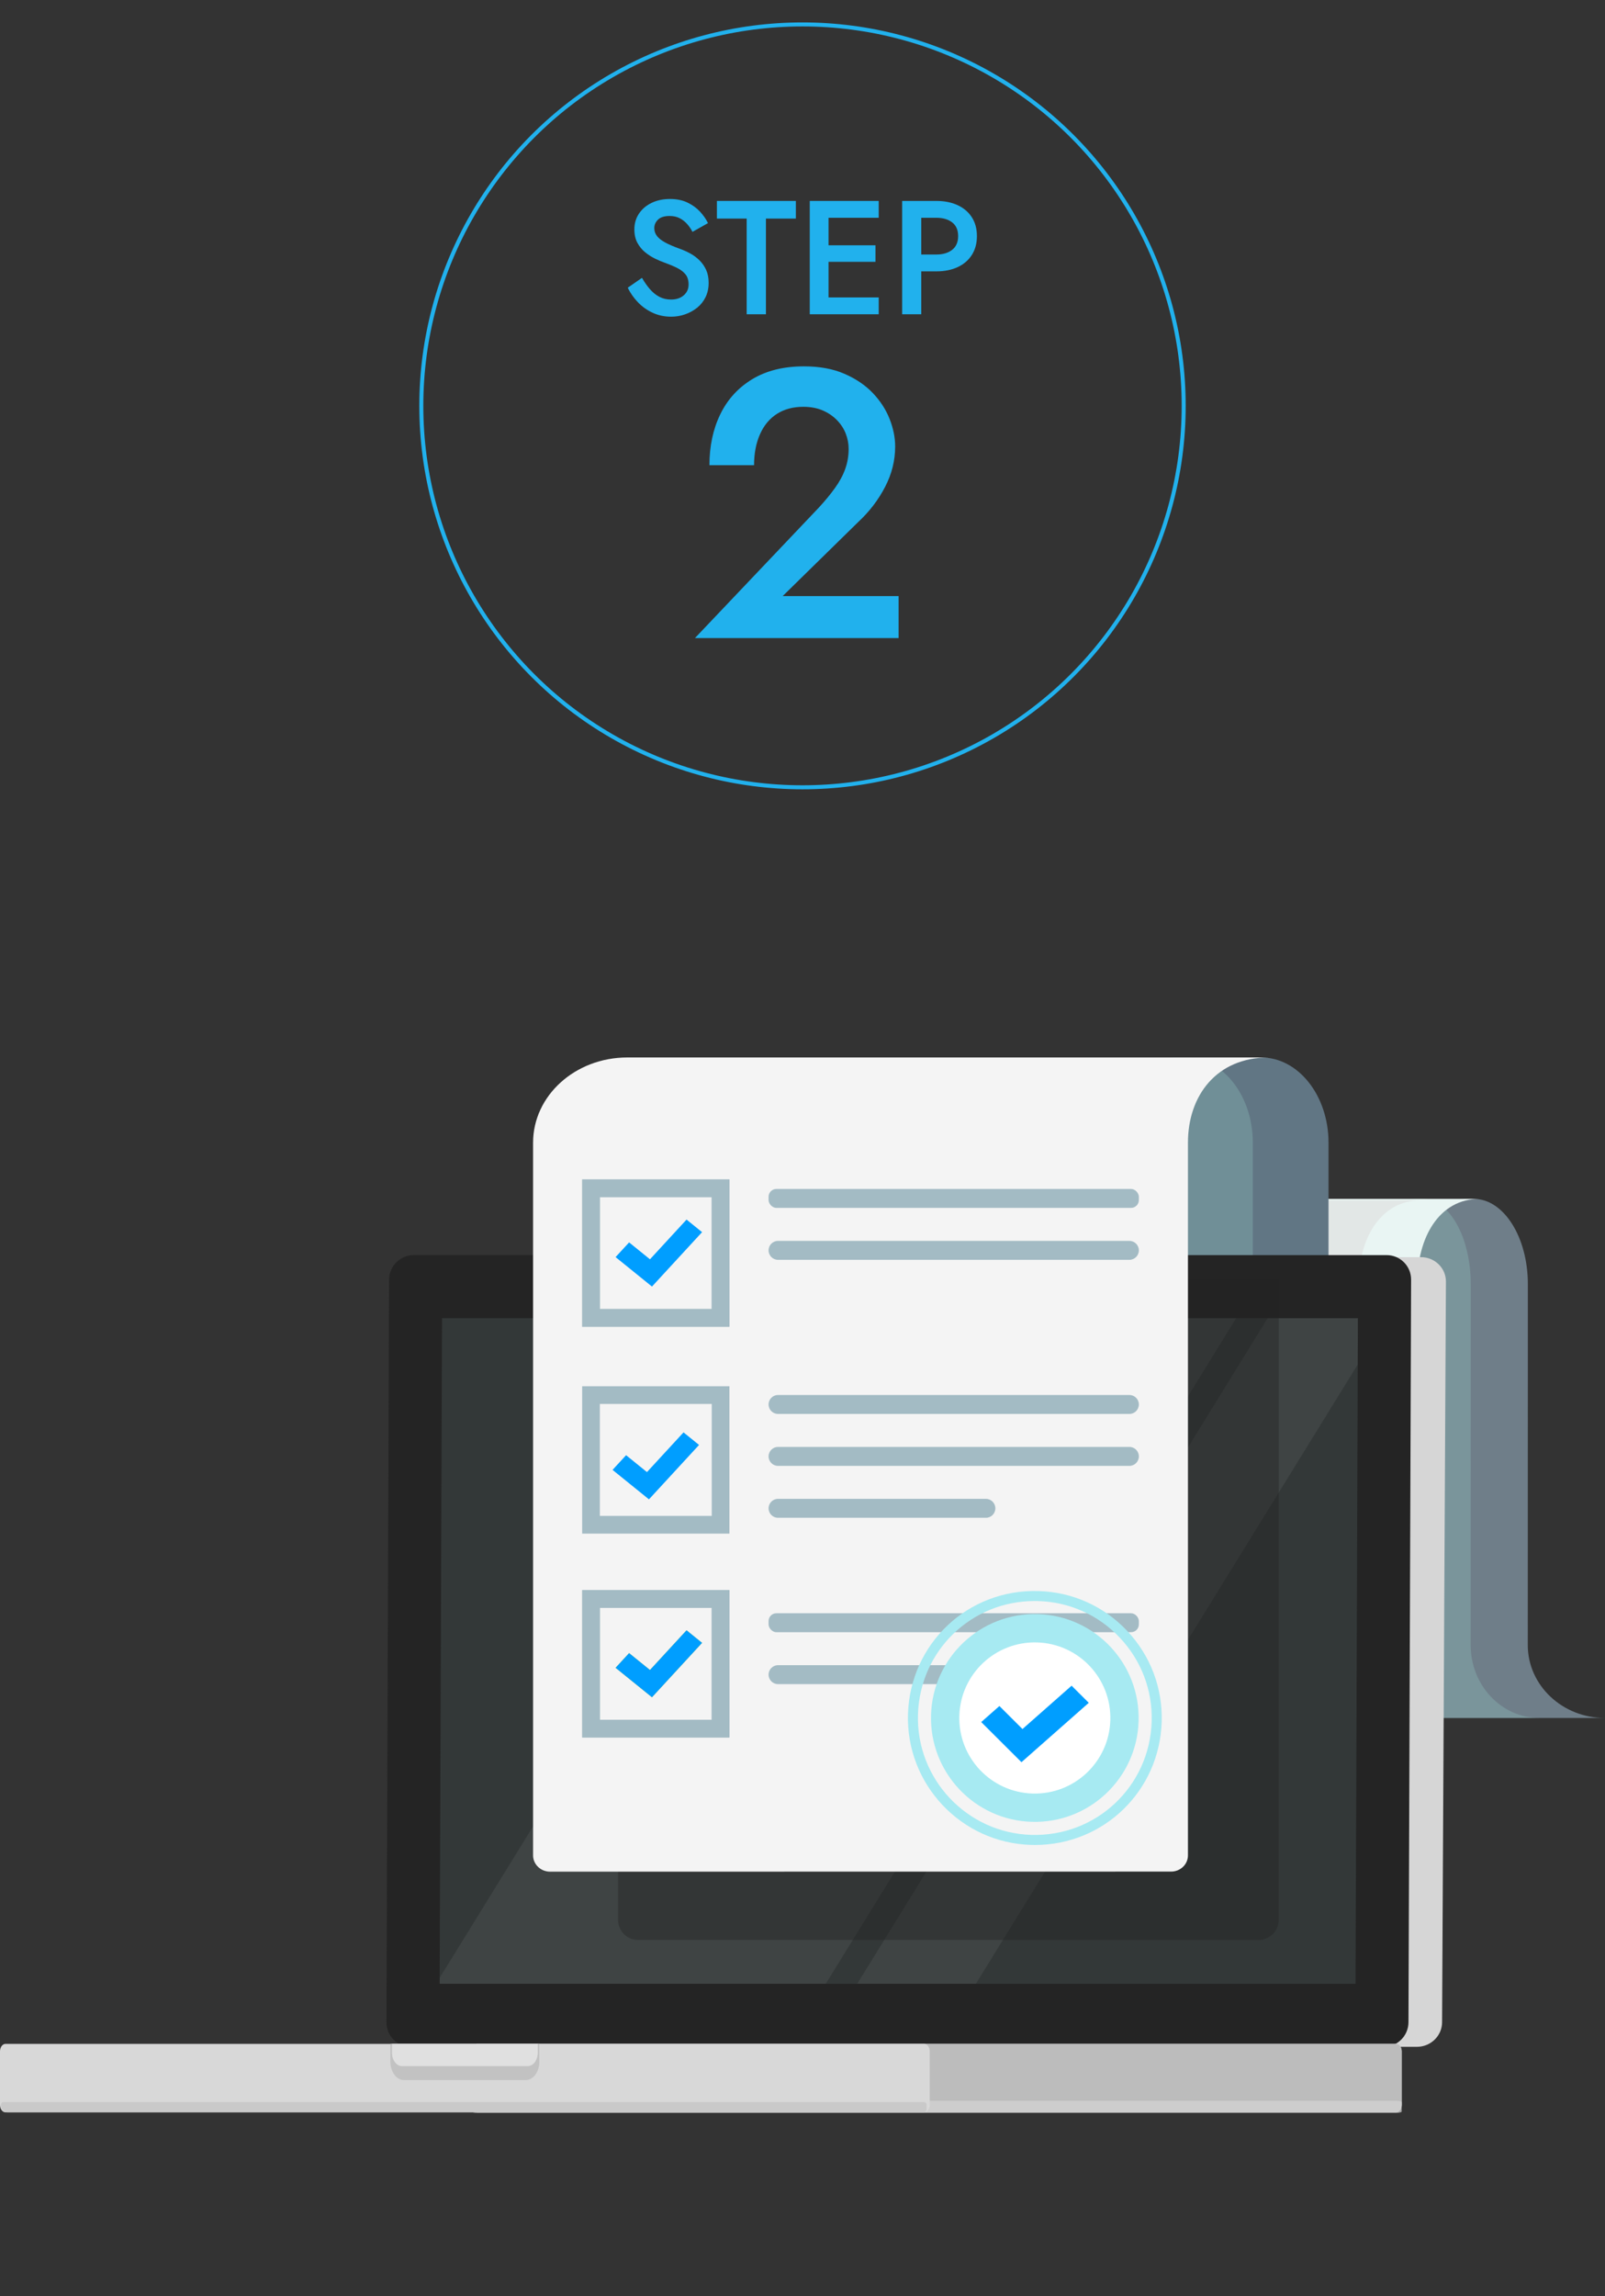 <?xml version="1.0" encoding="UTF-8"?><svg xmlns="http://www.w3.org/2000/svg" xmlns:xlink="http://www.w3.org/1999/xlink" viewBox="0 0 400 571.841"><rect x="0" y="0" width="400" height="571.841" fill="#333333" stroke="none"/><defs><style>.cls-1,.cls-2{fill:none;}.cls-3{fill:#e0e0e0;}.cls-4{fill:#d6d6d6;}.cls-5{fill:#21b1ed;}.cls-6{opacity:.72;}.cls-6,.cls-7,.cls-8,.cls-9{mix-blend-mode:multiply;}.cls-10{fill:#e9f5f3;}.cls-11{fill:#617684;}.cls-12{fill:#f4f4f4;}.cls-13{fill:#a3bbc4;}.cls-7{fill:#dedede;opacity:.59;}.cls-14{fill:#d4d4d4;}.cls-15{isolation:isolate;}.cls-16{fill:#d8d8d8;}.cls-17{clip-path:url(#clippath-1);}.cls-2{stroke:#21b1ed;stroke-miterlimit:10;}.cls-18{fill:#c9c9c9;}.cls-19{fill:#fff;}.cls-20,.cls-9{fill:#242424;}.cls-21{fill:#bcbcbc;}.cls-8{fill:#93c9c1;opacity:.31;}.cls-9{opacity:.43;}.cls-22{fill:#333838;}.cls-23{opacity:.06;}.cls-24{fill:#a7eaf2;}.cls-25{fill:#c3d82e;}.cls-26{fill:#c2c2c2;}.cls-27{fill:#6f7e89;}.cls-28{clip-path:url(#clippath);}.cls-29{fill:#009eff;}.cls-30{fill:gray;opacity:.46;}</style><clipPath id="clippath"><polygon class="cls-22" points="338.42 328.303 110.16 328.303 109.57 494.075 337.831 494.075 338.42 328.303"/></clipPath><clipPath id="clippath-1"><path class="cls-1" d="M345.582,312.596H103.11c-3.379,0-6.128,2.739-6.14,6.118l-.658,184.95c-.012,3.379,2.717,6.118,6.096,6.118h242.472c3.379,0,6.128-2.739,6.14-6.118l.658-184.95c.012-3.379-2.717-6.118-6.096-6.118Z"/></clipPath></defs><g class="cls-15"><g id="_レイヤー_1"><path class="cls-27" d="M400,427.88v-0c-10.631,0-19.248-8.133-19.246-18.164l.019-77.458v-12.445c0-11.722-6.031-21.224-13.471-21.224h-1.85c-7.44,0-19.646,9.502-19.646,21.224h-58.695v75.068h-37.362v32.999h150.252Z"/><path class="cls-8" d="M383.674,427.88v-0c-9.476,0-17.157-8.133-17.155-18.164l.017-77.458v-12.445c0-11.722-5.376-21.224-12.008-21.224h-1.649c-6.632,0-17.511,9.502-17.511,21.224h-52.318v75.068h-33.303v32.999h133.926Z"/><path class="cls-10" d="M368.726,298.588h-123.477c-10.016,0-18.135,9.503-18.135,21.224v1.047h-.042v165.633c0,11.722-4.536,21.225-12.777,21.225h123.988c8.242,0,14.923-9.503,14.923-21.225v-165.633h-.006v-1.047c0-11.722,5.512-21.224,15.527-21.224Z"/><path class="cls-7" d="M354.058,298.966h-123.477c-10.016,0-18.135,9.503-18.135,21.224v1.047h-.043v165.633c0,11.722-4.536,21.224-12.777,21.224h123.987c8.242,0,14.923-9.503,14.923-21.224v-165.633h-.006v-1.047c0-11.722,5.512-21.224,15.527-21.224Z"/><path class="cls-11" d="M331.066,486.492v-4.271h.029v-197.625c0-11.722-7.514-21.225-16.783-21.225h-2.304c-9.269,0-24.476,9.503-24.476,21.225h-73.124v75.068h-46.547v126.829c0,11.722,10.51,21.224,23.474,21.224h157.116c-12.964,0-17.385-9.502-17.385-21.224Z"/><path class="cls-8" d="M312.2,486.492v-4.271h.029v-197.625c0-11.722-7.488-21.225-16.725-21.225h-2.297c-9.237,0-24.392,9.503-24.392,21.225h-54.568v75.068h-46.387v126.829c0,11.722,10.474,21.224,23.393,21.224h138.271c-12.92,0-17.325-9.502-17.325-21.224Z"/><path class="cls-4" d="M354.14,313.107H106.479c-3.451,0-6.263,2.732-6.28,6.102l-.96,184.471c-.018,3.37,2.766,6.102,6.217,6.102h247.661c3.451,0,6.263-2.732,6.28-6.102l.96-184.471c.018-3.37-2.766-6.102-6.217-6.102Z"/><path class="cls-20" d="M345.582,312.596H103.11c-3.379,0-6.128,2.739-6.14,6.118l-.658,184.95c-.012,3.379,2.717,6.118,6.096,6.118h242.472c3.379,0,6.128-2.739,6.14-6.118l.658-184.95c.012-3.379-2.717-6.118-6.096-6.118Z"/><polygon class="cls-22" points="338.42 328.303 110.16 328.303 109.57 494.075 337.831 494.075 338.42 328.303"/><g class="cls-28"><g class="cls-23"><polygon class="cls-19" points="169.109 553.542 105.857 498.628 259.808 249.116 323.06 304.03 169.109 553.542"/><polygon class="cls-19" points="193.175 575.176 173.918 558.456 327.869 308.944 347.127 325.663 193.175 575.176"/></g></g><path class="cls-30" d="M226.354,320.124c-.005,1.335-.919,2.417-2.043,2.417s-2.031-1.082-2.026-2.417c.005-1.335.92-2.416,2.043-2.416s2.031,1.082,2.026,2.416Z"/><g class="cls-17"><path class="cls-9" d="M154.041,318.527h164.628v159.662c0,2.741-2.225,4.966-4.966,4.966h-154.696c-2.741,0-4.966-2.225-4.966-4.966v-159.662h0Z"/></g><path class="cls-12" d="M137.096,466.157l154.762-.02c2.322-0,4.203-1.804,4.203-4.028h0v-177.513c0-11.722,7.134-21.224,20.098-21.224h-159.83c-12.964,0-23.474,9.503-23.474,21.224v177.513h0c.008,2.238,1.904,4.049,4.24,4.049Z"/><path class="cls-13" d="M253.594,419.447h-59.69c-1.303,0-2.359-1.056-2.359-2.359h0c0-1.303,1.056-2.359,2.359-2.359h59.69c1.303,0,2.359,1.056,2.359,2.359h0c0,1.303-1.056,2.359-2.359,2.359Z"/><rect class="cls-13" x="191.545" y="401.796" width="92.283" height="4.718" rx="1.949" ry="1.949"/><path class="cls-13" d="M181.79,432.73h-36.702v-36.701h36.702v36.701ZM149.498,428.32h27.882v-27.882h-27.882v27.882Z"/><polygon class="cls-25" points="162.486 422.719 153.413 415.382 156.786 411.721 161.989 415.929 171.102 406.039 174.972 409.169 162.486 422.719"/><path class="cls-13" d="M181.79,432.73h-36.702v-36.701h36.702v36.701ZM149.498,428.32h27.882v-27.882h-27.882v27.882Z"/><polygon class="cls-29" points="162.486 422.719 153.413 415.382 156.786 411.721 161.989 415.929 171.102 406.039 174.972 409.169 162.486 422.719"/><path class="cls-13" d="M281.469,352.154h-87.565c-1.303,0-2.359-1.056-2.359-2.359h0c0-1.303,1.056-2.359,2.359-2.359h87.565c1.303,0,2.359,1.056,2.359,2.359h0c0,1.303-1.056,2.359-2.359,2.359Z"/><path class="cls-13" d="M281.469,365.088h-87.565c-1.303,0-2.359-1.056-2.359-2.359h0c0-1.303,1.056-2.359,2.359-2.359h87.565c1.303,0,2.359,1.056,2.359,2.359h0c0,1.303-1.056,2.359-2.359,2.359Z"/><path class="cls-13" d="M245.707,378.021h-51.803c-1.303,0-2.359-1.056-2.359-2.359h0c0-1.303,1.056-2.359,2.359-2.359h51.803c1.303,0,2.359,1.056,2.359,2.359h0c0,1.303-1.056,2.359-2.359,2.359Z"/><path class="cls-13" d="M181.79,381.956h-36.702v-36.701h36.702v36.701ZM149.498,377.546h27.882v-27.882h-27.882v27.882Z"/><polygon class="cls-29" points="161.733 373.428 152.66 366.091 156.032 362.43 161.235 366.638 170.348 356.748 174.218 359.877 161.733 373.428"/><path class="cls-13" d="M281.469,313.771h-87.565c-1.303,0-2.359-1.056-2.359-2.359h0c0-1.303,1.056-2.359,2.359-2.359h87.565c1.303,0,2.359,1.056,2.359,2.359h0c0,1.303-1.056,2.359-2.359,2.359Z"/><rect class="cls-13" x="191.545" y="296.119" width="92.283" height="4.718" rx="1.949" ry="1.949"/><path class="cls-13" d="M181.79,330.44h-36.702v-36.702h36.702v36.702ZM149.498,326.03h27.882v-27.882h-27.882v27.882Z"/><path class="cls-13" d="M181.79,330.44h-36.702v-36.702h36.702v36.702ZM149.498,326.03h27.882v-27.882h-27.882v27.882Z"/><polygon class="cls-29" points="162.486 320.429 153.413 313.092 156.786 309.431 161.989 313.639 171.102 303.749 174.972 306.879 162.486 320.429"/><path class="cls-24" d="M283.762,428.669c-.436,14.284-12.368,25.51-26.652,25.074-14.284-.436-25.51-12.368-25.074-26.652.436-14.284,12.369-25.51,26.652-25.074,14.284.436,25.51,12.368,25.074,26.652Z"/><path class="cls-19" d="M276.716,428.454c-.317,10.392-8.998,18.559-19.39,18.242-10.392-.317-18.559-8.998-18.242-19.39.317-10.392,8.999-18.559,19.391-18.242,10.392.317,18.559,8.998,18.242,19.39Z"/><path class="cls-24" d="M257.917,459.509c-.327,0-.653-.005-.982-.015-17.432-.532-31.181-15.146-30.649-32.578.535-17.521,14.928-31.2,32.579-30.648,8.444.257,16.282,3.787,22.072,9.941,5.789,6.154,8.835,14.192,8.577,22.637-.525,17.195-14.403,30.664-31.596,30.664ZM257.882,398.747c-15.835,0-28.618,12.406-29.102,28.244-.49,16.056,12.175,29.517,28.231,30.007,16.224.473,29.515-12.091,30.007-28.23.237-7.778-2.568-15.183-7.901-20.85-5.332-5.667-12.552-8.92-20.33-9.157-.303-.009-.604-.014-.906-.014Z"/><polygon class="cls-29" points="254.571 438.891 244.54 428.896 249.071 424.901 254.823 430.633 267.064 419.84 271.343 424.103 254.571 438.891"/><path class="cls-14" d="M119,526.099c-.758,0-1.375-.835-1.375-1.86v-13.333c0-1.026.617-1.86,1.375-1.86h228.956c.758,0,1.375.834,1.375,1.86v13.333c0,1.025-.617,1.86-1.375,1.86H119Z"/><path class="cls-21" d="M119,526.099c-.758,0-1.375-.835-1.375-1.86v-13.333c0-1.026.617-1.86,1.375-1.86h228.956c.758,0,1.375.834,1.375,1.86v13.333c0,1.025-.617,1.86-1.375,1.86H119Z"/><g class="cls-6"><path class="cls-14" d="M119,526.23c-.758,0-1.375-.148-1.375-.329v-2.359c0-.181.617-.329,1.375-.329h228.956c.758,0,1.375.148,1.375.329v2.359c0,.181-.617.329-1.375.329H119Z"/></g><path class="cls-16" d="M1.375,526.099c-.758,0-1.375-.835-1.375-1.86v-13.333c0-1.026.617-1.86,1.375-1.86h228.956c.758,0,1.375.834,1.375,1.86v13.333c0,1.025-.617,1.86-1.375,1.86H1.375Z"/><path class="cls-18" d="M.888,523.54h229.347c.377,0,.684.306.684.684v1.192c0,.377-.306.684-.684.684H1.854c-.91,0-1.649-.739-1.649-1.649v-.226c0-.377.306-.684.684-.684Z"/><path class="cls-26" d="M100.67,518.061c-1.863,0-3.379-2.05-3.379-4.569v-4.446h37.125v4.446c0,2.519-1.515,4.569-3.379,4.569h-30.368Z"/><path class="cls-3" d="M131.531,514.583h-31.355c-1.376,0-2.491-1.508-2.491-3.368v-2.168h36.337v2.168c0,1.86-1.115,3.368-2.491,3.368Z"/></g><g id="_レイヤー_3"><path class="cls-5" d="M161.994,72.042c.712.82,1.498,1.452,2.359,1.895.859.444,1.827.666,2.903.666,1.29,0,2.338-.349,3.145-1.048.807-.699,1.21-1.599,1.21-2.702,0-1.048-.256-1.888-.767-2.521-.511-.631-1.216-1.169-2.116-1.613-.901-.443-1.942-.88-3.125-1.311-.7-.242-1.479-.571-2.339-.988-.861-.417-1.681-.941-2.46-1.573-.78-.631-1.425-1.411-1.936-2.339-.511-.927-.767-2.049-.767-3.367,0-1.505.39-2.829,1.17-3.972.779-1.142,1.835-2.029,3.165-2.661,1.331-.631,2.843-.948,4.536-.948,1.667,0,3.118.296,4.355.887,1.236.592,2.278,1.345,3.125,2.258.847.914,1.512,1.869,1.996,2.863l-3.871,2.178c-.35-.699-.793-1.351-1.331-1.956-.538-.604-1.163-1.088-1.875-1.452-.712-.363-1.539-.544-2.479-.544-1.317,0-2.285.303-2.903.908-.619.604-.928,1.311-.928,2.117,0,.726.222,1.378.666,1.956.443.579,1.135,1.123,2.076,1.633.94.511,2.164,1.035,3.67,1.573.832.296,1.673.672,2.52,1.129.847.458,1.619,1.028,2.318,1.714s1.257,1.485,1.674,2.399c.417.915.625,1.99.625,3.226,0,1.317-.256,2.5-.766,3.548-.512,1.048-1.21,1.929-2.098,2.641-.887.713-1.889,1.264-3.004,1.653-1.115.39-2.278.585-3.487.585-1.668,0-3.206-.33-4.617-.988-1.412-.658-2.642-1.539-3.689-2.641-1.049-1.102-1.883-2.298-2.501-3.589l3.549-2.459c.618,1.076,1.283,2.023,1.996,2.843Z"/><path class="cls-5" d="M178.667,50.045h19.678v4.396h-7.459v23.831h-4.799v-23.831h-7.42v-4.396Z"/><path class="cls-5" d="M206.49,50.045v28.227h-4.677v-28.227h4.677ZM204.757,50.045h14.234v4.194h-14.234v-4.194ZM204.757,61.094h13.428v4.113h-13.428v-4.113ZM204.757,74.078h14.234v4.194h-14.234v-4.194Z"/><path class="cls-5" d="M229.596,50.045v28.227h-4.758v-28.227h4.758ZM227.66,50.045h5.686c2.043,0,3.824.357,5.343,1.069,1.519.712,2.695,1.721,3.528,3.024.833,1.304,1.25,2.857,1.25,4.658,0,1.801-.417,3.36-1.25,4.677-.833,1.317-2.01,2.333-3.528,3.044-1.519.713-3.3,1.069-5.343,1.069h-5.686v-4.194h5.686c1.64,0,2.957-.389,3.952-1.169.994-.779,1.491-1.921,1.491-3.427,0-1.505-.497-2.641-1.491-3.408-.995-.766-2.312-1.149-3.952-1.149h-5.686v-4.194Z"/><path class="cls-5" d="M203.991,126.507c1.583-1.71,2.946-3.357,4.087-4.942,1.141-1.583,1.996-3.167,2.566-4.752.57-1.583.855-3.263.855-5.038,0-1.267-.237-2.519-.713-3.754-.475-1.235-1.204-2.36-2.186-3.374-.983-1.013-2.172-1.821-3.564-2.424-1.395-.602-3.011-.903-4.848-.903-2.535,0-4.721.586-6.559,1.758-1.838,1.173-3.248,2.868-4.229,5.085-.983,2.219-1.473,4.785-1.473,7.699h-11.121c0-4.752.903-8.982,2.709-12.689,1.806-3.707,4.467-6.621,7.984-8.745,3.517-2.122,7.809-3.184,12.879-3.184,3.864,0,7.224.618,10.075,1.854s5.211,2.836,7.081,4.8c1.868,1.965,3.263,4.12,4.182,6.463.918,2.345,1.378,4.626,1.378,6.843,0,3.486-.84,6.844-2.519,10.075-1.68,3.232-3.882,6.116-6.605,8.649l-18.915,18.535h28.895v10.455h-50.755l30.795-32.412Z"/><circle class="cls-2" cx="200" cy="101.084" r="95"/></g><g id="_レイヤー_2"><rect class="cls-1" width="400" height="571.841"/></g></g></svg>